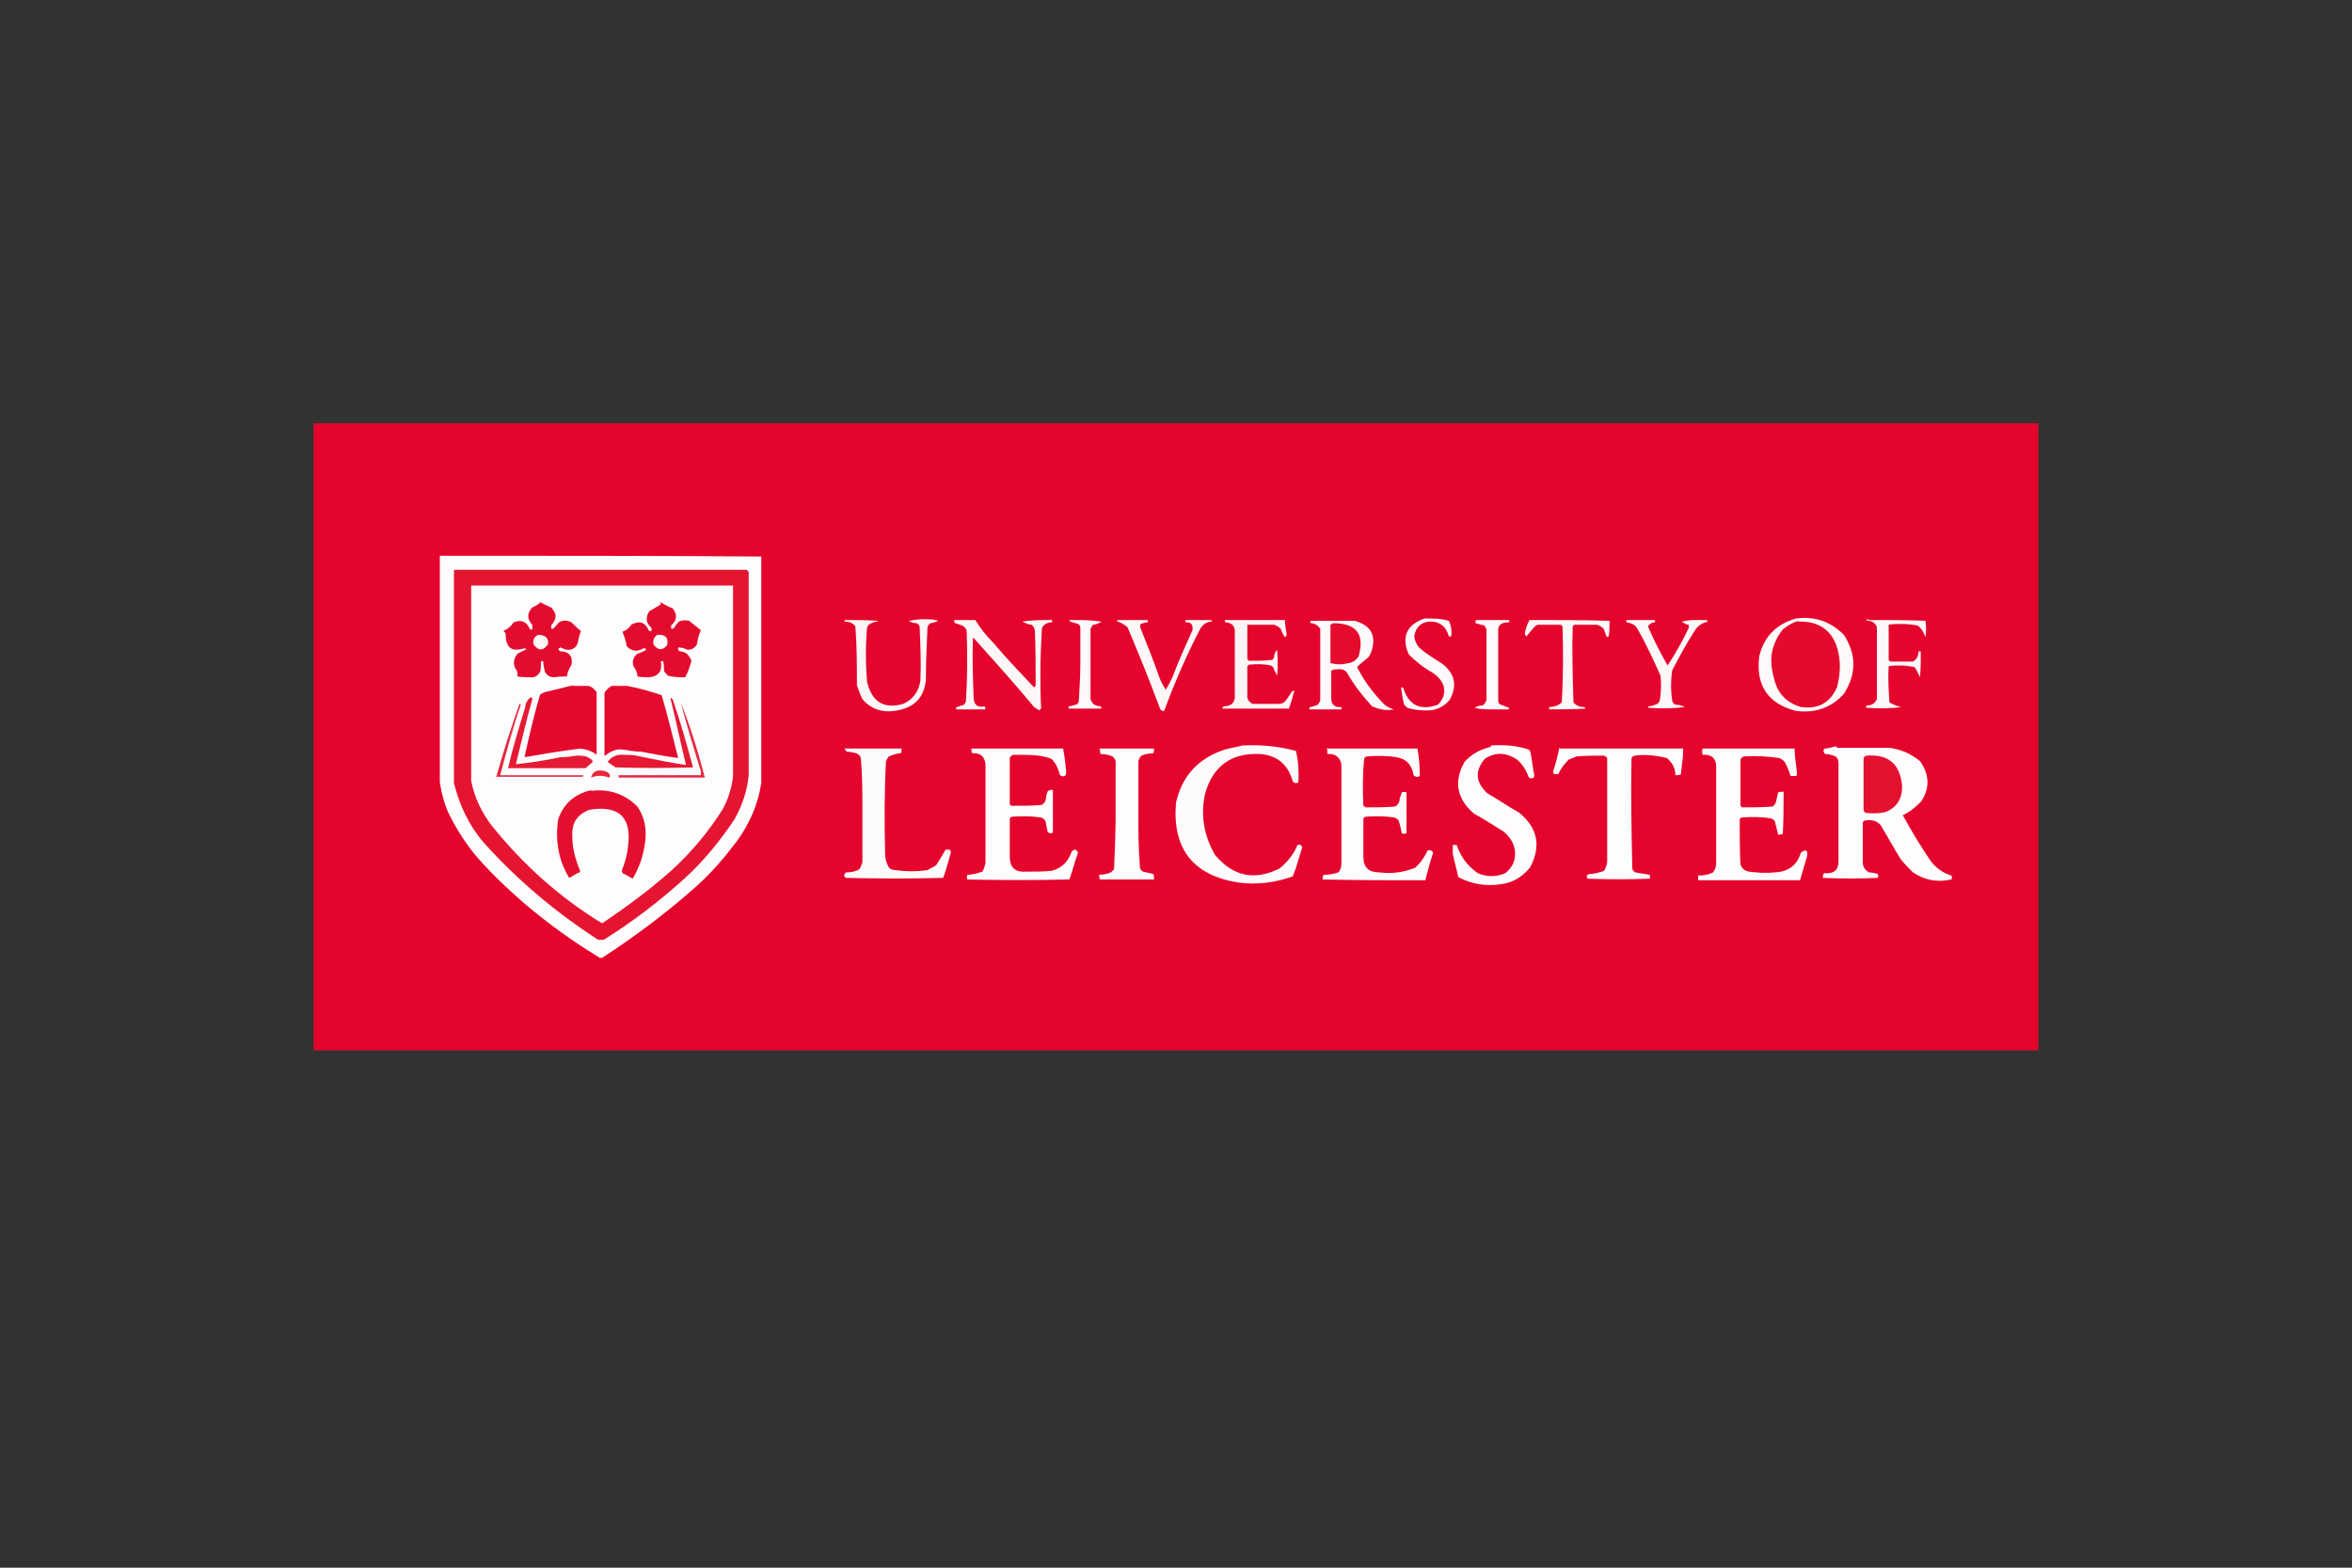 <svg xmlns="http://www.w3.org/2000/svg" viewBox="0 0 300 200"><rect x="0" y="0" width="300" height="200" fill="#333333" stroke="none"/><defs><style>      .cls-1 {        fill: #e40a2d;      }      .cls-1, .cls-2, .cls-3, .cls-4, .cls-5, .cls-6, .cls-7, .cls-8, .cls-9, .cls-10, .cls-11, .cls-12, .cls-13, .cls-14, .cls-15, .cls-16, .cls-17, .cls-18, .cls-19, .cls-20, .cls-21, .cls-22, .cls-23, .cls-24 {        fill-rule: evenodd;      }      .cls-2 {        fill: #fef6f7;      }      .cls-3 {        fill: #e7283e;      }      .cls-4 {        fill: #e4092d;      }      .cls-5 {        fill: #fef7f8;      }      .cls-6 {        fill: #fefdfd;      }      .cls-7 {        fill: #fef8f9;      }      .cls-8 {        fill: #e40b2d;      }      .cls-9 {        fill: #e6263b;      }      .cls-10 {        fill: #e40f2f;      }      .cls-11 {        fill: #e4122f;      }      .cls-12 {        fill: #e51a34;      }      .cls-13 {        fill: #e40b2e;      }      .cls-14 {        fill: #e51934;      }      .cls-15 {        fill: #fef5f6;      }      .cls-16 {        fill: #fefbfc;      }      .cls-17 {        fill: #e40c2e;      }      .cls-18 {        fill: #fefafa;      }      .cls-19 {        fill: #fefafb;      }      .cls-20 {        fill: #e51531;      }      .cls-21 {        fill: #fef9fa;      }      .cls-22 {        fill: #e7263d;      }      .cls-23 {        fill: #fefcfc;      }      .cls-24 {        fill: #e4042c;        isolation: isolate;        opacity: 1;      }    </style></defs><g><g id="Layer_1"><path class="cls-24" d="M40,54h220v80H40V54Z"></path><path class="cls-6" d="M56.1,70.9c13.7,0,27.4,0,41,.1,0,9.6,0,19.3,0,28.9-.4,2.7-1.5,5.2-3.1,7.4-1.5,2-3.2,4-5.1,5.7-3.8,3.4-7.8,6.4-12.1,9.2-.1,0-.2,0-.3,0-5.4-3.3-10.4-7.2-14.8-11.9-1.9-2-3.4-4.3-4.6-6.8-.5-1.2-.8-2.4-1-3.7,0-9.6,0-19.3,0-28.9Z"></path><path class="cls-20" d="M58,72.7c12.4,0,24.9,0,37.3,0,0,0,.1.2.2.3,0,8.6,0,17.3,0,25.9-.2,2-.8,3.8-1.8,5.6-1.8,2.7-3.9,5.3-6.3,7.5-3.2,2.9-6.7,5.6-10.4,7.9-.2,0-.4,0-.7,0-5.4-3.5-10.3-7.6-14.6-12.4-1.9-2.2-3.1-4.8-3.8-7.6,0-9.1,0-18.2,0-27.2Z"></path><path class="cls-6" d="M59.9,74.7h33.6c0,8.1,0,16.3,0,24.4-.2,1.5-.6,2.8-1.3,4.1-1.8,2.9-4,5.5-6.5,7.8-2.8,2.5-5.8,4.7-8.9,6.8-5.4-3.3-10.1-7.5-14.1-12.5-1.3-1.7-2.2-3.6-2.6-5.7,0-8.3,0-16.6,0-24.9Z"></path><path class="cls-17" d="M68.8,76.8c.5.2,1,.5,1.5.7.8.8.7,1.5,0,2.3,0,.1,0,.3,0,.4.1,0,.2,0,.3,0,.2-.3.5-.5.7-.8.5-.3,1-.3,1.6,0,.4.4.8.8,1.2,1.1-.2.5-.3,1-.4,1.5-.2.6-.6.9-1.3.9-.3,0-.6-.2-.9-.3-.3.1-.4.3,0,.5,1.1,0,1.6.7,1.4,1.7-.3.5-.5.9-.6,1.5-.5,0-1,0-1.6.1-.6,0-.9-.2-1.2-.7-.1-.4-.2-.9-.2-1.3-.1-.1-.2-.1-.3,0,0,.4,0,.9-.1,1.3-.3.5-.7.8-1.3.7-.5,0-1,0-1.6-.1,0-.2,0-.4,0-.6-.6-.8-.6-1.5,0-2.3.4-.2.8-.4,1.2-.6-.1,0-.2,0-.3-.1-1.6.5-2.4,0-2.4-1.8,0-.2-.2-.3-.3-.4.5-.2,1-.6,1.3-1.1,1-.4,1.7-.1,2.1.9.1,0,.2,0,.3,0,0-.2,0-.4,0-.6-.7-.7-.7-1.5,0-2.2.4-.2.8-.4,1.1-.7Z"></path><path class="cls-17" d="M84.2,76.8c.5.3,1,.6,1.6.8.6.8.6,1.5-.2,2.2,0,.1,0,.3,0,.4.1,0,.2,0,.3,0,.2-.3.4-.6.7-.9.4-.2.9-.2,1.3-.1.5.4,1,.8,1.5,1.2-.3.6-.4,1.2-.5,1.8-.3.5-.7.7-1.2.7-.4-.2-.8-.3-1.2-.3,0,.2,0,.4.2.5.8,0,1.2.5,1.5,1.2-.2.7-.4,1.4-.8,2.1-.7,0-1.5,0-2.2-.2-.2-.2-.4-.4-.5-.6,0-.4,0-.8-.1-1.2-.1-.1-.2-.1-.3,0,.2,1.2-.3,1.9-1.5,2-.5,0-1,0-1.5-.1,0-.5-.2-.9-.5-1.3-.2-.7,0-1.2.5-1.6.4-.1.8-.3,1.1-.5,0-.2-.2-.2-.3-.2-.8.5-1.6.4-2.2-.3,0-.6-.3-1.2-.5-1.8.5-.2.9-.5,1.1-.9,1.1-.6,1.8-.3,2.3.8.1,0,.2,0,.3,0,0-.2,0-.3,0-.4-.7-.6-.8-1.3-.3-2.1.5-.3,1-.6,1.5-.9Z"></path><path class="cls-21" d="M181.7,78.9c1.1,0,2.1,0,3.1.3.3.6.4,1.3.3,2h-.3c-.3-1.2-1.1-1.9-2.3-1.9-1.2,0-1.9.7-2.1,1.8,0,.6.3,1.1.6,1.5.9.8,1.9,1.4,3,2.1,1.6,1.3,1.9,2.8.9,4.6-.6.7-1.3,1.1-2.2,1.3-1.1.1-2.2,0-3.2-.3-.1-.1-.3-.3-.4-.4-.2-.7-.3-1.5-.4-2.2.1,0,.2,0,.3.1.7,2.2,2.2,2.9,4.4,2.1.7-.7,1-1.5.7-2.5-.3-.7-.8-1.2-1.4-1.6-1.1-.6-2.1-1.4-3-2.3-1-2.2-.3-3.8,2-4.6Z"></path><path class="cls-18" d="M229.1,78.9c2.4-.3,4.4.4,6.1,2.1,1.6,2.5,1.6,5,0,7.5-1.6,1.8-3.7,2.5-6.1,2.2-3.6-.9-5.2-3.3-4.7-7,.6-2.5,2.2-4.1,4.7-4.8Z"></path><path class="cls-5" d="M107.8,79.1c1.4,0,2.7,0,4.1.1,0,0,0,0,0,.1-.4,0-.8.2-1.1.4,0,0-.1.2-.2.3-.2,2.3-.2,4.7,0,7,.6,2.5,2.1,3.5,4.6,2.8,1.3-.6,2-1.6,2.2-3,.1-2.3,0-4.5-.1-6.8,0-.2-.2-.4-.4-.5-.4,0-.7-.1-1-.3.6-.1,1.2-.2,1.9-.2.7,0,1.3,0,1.9.2-.3.1-.7.3-1,.3-.2.1-.4.4-.4.6-.1,2.2-.2,4.4-.2,6.6-.2,2.2-1.4,3.5-3.5,3.9-1.8.4-3.4,0-4.6-1.4-.3-.6-.5-1.2-.7-1.8,0-2.5,0-5-.2-7.5-.3-.4-.8-.6-1.3-.6-.1,0-.1-.2,0-.3Z"></path><path class="cls-5" d="M121.7,79.1c.9,0,1.8,0,2.7,0,.6,1,1.4,2,2.2,2.8,1.7,2,3.5,3.9,5.3,5.8,0,0,.1-.1.2-.2,0-2.3,0-4.7-.1-7,0-.3-.2-.6-.4-.8-.4,0-.8-.2-1.2-.4,1.2-.2,2.5-.2,3.8-.2v.3c-.6,0-1,.2-1.3.7-.1,1.9-.2,3.8-.2,5.6,0,1.6,0,3.1.1,4.7,0,0-.2.2-.3.2-.2-.1-.4-.3-.6-.4-2.5-3-5.1-5.9-7.7-8.8h-.1c-.1,2.7,0,5.2.1,7.8.1.8.6,1.1,1.4.9,0,.1.1.2.1.4-1.2,0-2.5,0-3.7,0,0,0,0-.1-.1-.2.4-.2.7-.3,1.1-.4,0-.1.1-.2.2-.4.2-3,.2-6,.1-9,0-.2-.2-.4-.4-.6-.4-.2-.7-.3-1.1-.4,0,0-.1-.2-.1-.3Z"></path><path class="cls-19" d="M136.4,79.1c1.4,0,2.8,0,4.1.2-.3.2-.7.4-1.1.4-.1.2-.2.3-.3.5,0,3,0,6,0,9,.2.6.6.9,1.3.9,0,0,.1.2.1.3h-4.2v-.3c.3,0,.6-.1.9-.2.2,0,.3-.2.4-.4.1-1.7.2-3.3.2-5,0-1.5,0-2.9,0-4.4,0-.2-.1-.4-.3-.5l-1-.3c-.1,0-.1-.2,0-.3Z"></path><path class="cls-5" d="M142.6,79.1h3.8v.3c-.3,0-.6.1-.9.2-.1.2-.1.4,0,.6.8,2,1.6,4,2.3,6,.2.6.5,1.2.9,1.8.3-.5.5-.9.8-1.5.8-2.1,1.7-4.1,2.6-6.1.1-.7-.2-1.1-.9-1v-.3c1.1,0,2.2,0,3.3,0,0,0,0,.1.1.2-.7,0-1.2.4-1.5.9-1.7,3.3-3.2,6.7-4.5,10.2-.1.4-.3.4-.6.1-1.3-3.5-2.7-7-4.2-10.5-.4-.3-.8-.6-1.3-.7,0,0,0-.2.1-.2Z"></path><path class="cls-15" d="M156.3,79.1h7.6c0,.6.1,1.2.2,1.7,0,.2,0,.4-.2.5-.2-.3-.4-.6-.5-1-.2-.3-.6-.5-.9-.6-1.1,0-2.3,0-3.4,0,0,1.5,0,2.9,0,4.4l.2.2c.9,0,1.9,0,2.8-.1.2,0,.3-.1.4-.3,0-.4.1-.7.4-1,.1,1.1.1,2.2,0,3.3-.2-.4-.4-.7-.5-1.1,0,0-.2-.1-.3-.2-.9-.2-1.9-.2-2.8-.1l-.2.2c0,1.3,0,2.7,0,4,.1.4.4.7.7.8,1.1,0,2.2,0,3.3,0,.3,0,.6-.1.8-.3.3-.4.6-.8.9-1.3,0,0,.2-.1.3-.1-.2.8-.4,1.5-.7,2.3-2.8,0-5.7,0-8.5,0,0-.1.1-.2.2-.3.8,0,1.3-.3,1.4-1.1,0-2.8,0-5.7,0-8.5,0-.7-.5-1.1-1.2-1.1,0,0-.1-.2-.1-.3Z"></path><path class="cls-19" d="M167.1,79.2c1.9,0,3.8,0,5.7,0,2.1.6,2.8,1.9,2.1,4-.1.2-.2.4-.3.6-.5.4-1,.8-1.5,1.3.9,1.8,2.1,3.4,3.5,4.8.4.3.8.5,1.2.6-1,.2-1.9,0-2.8-.4-1.2-1.3-2.3-2.7-3.2-4.3-.3-.4-.8-.5-1.3-.4-.3,0-.5,0-.7.2,0,1.2,0,2.3,0,3.5,0,.8.5,1.2,1.3,1.1v.3h-4.1c0-.1,0-.2.1-.3.3,0,.7-.2,1-.3.1-.2.2-.3.3-.5,0-3.1,0-6.1,0-9.2-.3-.4-.7-.7-1.2-.7-.1-.1-.1-.2,0-.3Z"></path><path class="cls-19" d="M188.3,79.1h4.2v.3c-.3,0-.7,0-1,.2-.2.1-.3.3-.4.5,0,3.1,0,6.2,0,9.3,0,.2.1.4.3.5.4.1.7.3,1.1.4,0,0,0,.1-.1.2-.7,0-1.4,0-2.1,0-.7,0-1.5,0-2.2-.2.3-.2.6-.3,1-.3.3-.2.4-.4.5-.7,0-3,0-6,0-8.9,0-.2-.1-.4-.3-.6-.4-.1-.7-.2-1.1-.3v-.3Z"></path><path class="cls-5" d="M195.1,79.1c3.4,0,6.8,0,10.2.1,0,.7,0,1.3-.1,2,0,0-.1,0-.2.1-.2-.3-.3-.6-.4-1-.2-.3-.6-.5-.9-.6-1,0-1.9,0-2.9,0l-.2.2c-.1,3.2,0,6.5.1,9.7.3.4.8.6,1.3.6.2,0,.2.1.2.2-1.5.1-3.1.1-4.6.1v-.3c.6,0,1.2-.2,1.6-.6.2-3.2.2-6.5.1-9.7l-.2-.2c-1,0-1.9,0-2.9,0-.1,0-.3.1-.4.2-.4.4-.7.8-1.1,1.3-.1-.1-.2-.2-.2-.4.1-.6.3-1.2.6-1.7Z"></path><path class="cls-7" d="M207.4,79.1h3.7v.3c-.4,0-.7.2-.9.5.7,1.7,1.6,3.4,2.5,5,1-1.5,1.9-3.1,2.7-4.8,0-.2,0-.3,0-.4-.3,0-.6-.2-.9-.4.5-.1,1-.2,1.6-.2.5,0,1,0,1.5,0,0,0,.2,0,.2.2-.7.2-1.2.5-1.6,1.1-1.1,1.7-2,3.4-2.9,5.1-.2,1.3-.2,2.6,0,3.9,0,.2.2.4.4.5.4,0,.8.1,1.2.3-1.5.2-3,.2-4.6.1-.1,0-.1-.1,0-.2.4,0,.8-.2,1.1-.3.1-.1.2-.2.3-.4.2-1.1.2-2.2.1-3.2-.9-2-1.8-4-2.9-5.9-.3-.6-.8-.8-1.4-.9-.1-.1-.1-.2,0-.3Z"></path><path class="cls-7" d="M238.3,79.1c2.4,0,4.8,0,7.3.1.1.7.1,1.4,0,2.1-.2-.6-.5-1.1-1-1.5-.6-.1-1.3-.2-2-.2-.6,0-1.1,0-1.7.1,0,1.5,0,3,0,4.5l.2.2c1,0,1.9,0,2.9,0,.5-.3.7-.7.7-1.3h.3c0,1.1,0,2.2-.1,3.3-.2-.4-.4-.9-.7-1.3-.6-.1-1.2-.2-1.8-.2-.5,0-1,0-1.5.1-.1,1.5,0,3.1.1,4.6.5.3,1,.5,1.5.6-1.4.2-2.9.2-4.4.1-.1,0-.1-.2,0-.3.6,0,1-.2,1.3-.8,0-3.1,0-6.1,0-9.2-.2-.5-.6-.8-1.2-.8-.1,0-.1-.2,0-.3Z"></path><path class="cls-4" d="M229.3,79.3c2.8-.1,4.6,1.2,5.2,4,.3,1.5.2,2.9-.2,4.4-.9,2-2.4,2.8-4.6,2.5-2-.6-3.1-1.9-3.5-4-.6-2.2-.2-4.1,1.2-5.9.6-.5,1.3-.9,2-1.1Z"></path><path class="cls-8" d="M170,79.5c3,0,4.1,1.4,3.3,4.2-.3.5-.7.8-1.3.9-.8.2-1.5.2-2.3,0,0-1.6,0-3.3,0-4.9.1,0,.2-.1.3-.2Z"></path><path class="cls-2" d="M68.6,81c.9,0,1.4.3,1.3,1.2-.6.8-1.1.9-1.8.1-.2-.6,0-1,.5-1.3Z"></path><path class="cls-21" d="M83.8,81c1-.1,1.5.3,1.3,1.3-.6.7-1.1.7-1.7,0-.2-.5,0-1,.4-1.3Z"></path><path class="cls-1" d="M73,87.5c.7,0,1.3,0,2,0,.5.1.8.4,1.1.8,0,2.7,0,5.4,0,8-.6-.5-1.3-.7-2.1-.8-2.4.3-4.8.7-7.1,1.1.6-2.7,1.2-5.4,2-8,.2-.1.3-.2.6-.3,1.2-.3,2.5-.6,3.7-.9Z"></path><path class="cls-13" d="M78,87.5c.7,0,1.3,0,2,0,1.5.3,3,.7,4.4,1.2.8,2.7,1.4,5.3,2.1,8-1.6-.2-3.1-.5-4.7-.8-.9,0-1.7-.2-2.6-.3-.8,0-1.4.3-2,.8h-.1c0-2.8,0-5.4,0-8,.2-.4.6-.7.9-.9Z"></path><path class="cls-12" d="M67.7,89c.1,0,.2,0,.2.2-.8,2.8-1.4,5.5-2.1,8.3,1.9-.2,3.8-.5,5.7-.9.7,0,1.4-.1,2.1-.2.6,0,1.2,0,1.7.4.2.1.3.3.3.4-.3.3-.6.5-.9.8-3.3,0-6.6,0-9.9,0,.6-2.6,1.4-5.2,2.2-7.8,0-.5.3-.9.6-1.2Z"></path><path class="cls-14" d="M85.4,89c.1,0,.3.1.4.2,1,2.9,1.8,5.8,2.6,8.7-3.3.1-6.6.1-9.9,0-.3-.2-.7-.5-1-.7.5-.7,1.2-1,2.1-.9.7,0,1.3,0,2,.2,2,.4,3.9.8,5.9,1.1-.7-2.9-1.3-5.7-2-8.6Z"></path><path class="cls-3" d="M86.9,89.8c.5,1.3,1,2.6,1.4,3.9.6,1.8,1.1,3.6,1.6,5.5h-11v-.3h10.5c0-.4,0-.7-.2-1.1-.8-2.6-1.6-5.3-2.3-7.9Z"></path><path class="cls-22" d="M66.3,89.8c0,0,.1,0,.1.2-1,2.9-1.8,5.9-2.6,8.9,3.5,0,7,0,10.5,0,.1,0,.1.1,0,.2-3.7,0-7.4,0-11,0,.9-3.2,1.9-6.3,3-9.4Z"></path><path class="cls-16" d="M158.7,95.1c2.2-.1,4.4.1,6.6.7.3,1.3.4,2.6.3,4-.3.2-.5.1-.7-.1-.6-2.1-1.9-3.3-4.1-3.5-3.7-.2-6.1,1.5-7.1,5.1-.6,2.8-.1,5.4,1.3,7.8,2.3,2.7,5,3.3,8.2,1.7,1-.8,1.8-1.8,2.3-3,.3-.1.5,0,.6.3-.4,1.2-.7,2.5-1.2,3.7-2.2.8-4.5,1.1-6.9.8-5.8-.9-8.5-4.3-8-10.2.8-3.5,2.9-5.7,6.3-6.8.8-.2,1.5-.3,2.2-.5Z"></path><path class="cls-23" d="M190.2,95.1c1.6-.1,3.2,0,4.7.5.1,0,.2.1.3.3.2,1,.3,2,.5,3,0,.4-.3.5-.7.3-.3-.9-.8-1.7-1.5-2.3-1.4-.9-2.7-1-4.1-.1-1.3,1.5-1.2,3,.3,4.4,1.4.8,2.7,1.7,4.1,2.5,2.3,1.9,2.8,4.2,1.4,6.9-.9,1.2-2.2,2-3.7,2.2-2,.3-3.8,0-5.5-.9-.2-1-.5-2-.7-3,0-.4,0-.7,0-1.1.2,0,.3,0,.5,0,.5,1.5,1.4,2.7,2.7,3.6,1.2.5,2.3.5,3.5,0,1-.8,1.4-1.8,1.2-3.1-.2-.9-.7-1.6-1.4-2.2-1.3-.8-2.5-1.6-3.8-2.3-2.2-1.9-2.6-4.1-1.2-6.6.9-1,2-1.6,3.3-1.9Z"></path><path class="cls-16" d="M107.7,95.5h7.3c0,.2,0,.4-.1.6-.5,0-1,.2-1.5.4-.2.2-.3.4-.4.7-.2,3.9-.2,7.9-.1,11.8,0,.6.2,1.2.5,1.7.2.2.5.3.8.3,1.4.2,2.8.2,4.1,0,.4-.2.7-.4,1.1-.6.4-.6.8-1.3,1.2-2,.2,0,.4,0,.6,0,0,0,0,.2.1.3-.3,1.1-.6,2.2-1,3.3-4.1.1-8.3.1-12.4,0-.3-.2-.3-.4,0-.7.6,0,1.2-.1,1.7-.4.2-.3.3-.6.4-.9,0-2.1,0-4.3,0-6.4,0-2.3,0-4.6-.2-6.9-.1-.3-.3-.5-.6-.6-.4-.1-.8-.2-1.2-.2-.2-.2-.3-.4-.2-.6Z"></path><path class="cls-23" d="M124,95.5c3.9,0,7.7,0,11.6,0,.2,1,.3,2,.4,3,0,.5-.3.7-.8.4-.2-.8-.5-1.5-1.1-2.1-1.1-.4-2.2-.5-3.4-.5-.5,0-.9,0-1.4,0-.2,0-.4.2-.5.4,0,1.9,0,3.9,0,5.8,0,.1,0,.2.2.3,1.3,0,2.5,0,3.8-.1.3-.1.5-.4.6-.7,0-.3.1-.7.2-1,.2-.2.4-.3.7-.2,0,1.8,0,3.6,0,5.4-.3.2-.5.1-.7-.1,0-.4-.2-.8-.2-1.2-.1-.3-.3-.5-.6-.6-1.3-.2-2.5-.2-3.8-.1l-.2.2c0,1.7,0,3.4,0,5.1.1,1.3.8,1.8,2.1,1.7,1.1,0,2.2,0,3.2-.1,1.3-.3,2.2-1.2,2.6-2.5.4-.3.6-.3.8.2-.4,1.1-.7,2.3-1.1,3.4-4.3.1-8.7.1-13,0-.1-.2-.1-.4,0-.6.6,0,1.3-.2,1.9-.4.2-.3.3-.7.4-1.1,0-4.2,0-8.4,0-12.6-.1-1-.7-1.5-1.7-1.4-.1-.2-.1-.4-.1-.6Z"></path><path class="cls-23" d="M140.2,95.5h7c0,.2,0,.4-.1.6-.5,0-1,.1-1.5.3-.2.2-.4.5-.4.8,0,2.1,0,4.2,0,6.4,0,2.3,0,4.7.2,7,0,.3.2.5.4.6.4.1.9.2,1.3.3.1.2.1.4.1.7-2.3,0-4.6,0-6.9,0-.1-.2-.1-.4-.1-.6.5,0,1-.1,1.5-.3l.4-.4c.1-2.4.2-4.8.2-7.1,0-2.2,0-4.4,0-6.6,0-.3-.2-.5-.4-.7-.5-.2-.9-.3-1.5-.3-.1-.2-.1-.4-.1-.6Z"></path><path class="cls-23" d="M169.1,95.5h11.7c.2,1.1.3,2.3.3,3.5-.3.2-.6.1-.8-.1-.2-1.3-.9-2.1-2.2-2.3-1.2-.2-2.5-.2-3.7-.1-.2,0-.3.1-.4.3-.2,2-.2,4-.1,6,0,0,.2.1.3.2,1.2,0,2.5,0,3.7-.1.3-.1.5-.4.6-.7,0-.4.2-.7.3-1.1.2-.1.4-.1.6,0,0,1.7,0,3.5,0,5.2-.2.1-.4.1-.6,0-.1-.5-.2-1-.4-1.6-.1-.2-.3-.3-.5-.4-1.3-.2-2.5-.2-3.8-.1l-.2.2c0,1.6,0,3.3,0,4.9,0,1.4.7,2,2.1,2,1.5.2,3,0,4.5-.6.7-.6,1.2-1.4,1.6-2.2.3-.1.6,0,.7.3-.4,1.2-.7,2.3-1,3.5-4.4,0-8.8,0-13.1-.1,0-.3,0-.5.2-.6.6,0,1.2-.1,1.8-.3.3-.3.4-.7.4-1.2,0-4.2,0-8.4,0-12.6-.2-.9-.8-1.4-1.8-1.3,0-.2,0-.4,0-.6Z"></path><path class="cls-6" d="M199,95.5h15.7c0,1.1-.2,2.2-.3,3.3-.2.1-.5.1-.7.1,0-.9-.4-1.6-1.1-2.2-1.3-.3-2.7-.5-4-.3-.2,0-.4.1-.5.3-.1,4.7,0,9.3.1,14,0,.3.2.5.4.6.6.1,1.2.2,1.8.3.1.2.1.3,0,.5-2.6.1-5.2.1-7.9,0-.2-.3-.1-.5.2-.6.7,0,1.3-.2,1.9-.4.2-.4.4-.8.4-1.2,0-4.4,0-8.7,0-13.1,0-.2-.2-.3-.4-.4-1.2,0-2.3,0-3.5.1-.3.1-.7.3-1,.4-.5.5-1,1.1-1.3,1.8-.6.2-.8,0-.6-.6.3-.9.5-1.8.7-2.7Z"></path><path class="cls-23" d="M217.2,95.5h11.7c0,1,.2,2,.3,3.1,0,.2,0,.3-.1.4-.2,0-.5,0-.7,0-.2-.6-.4-1.1-.7-1.7-.2-.3-.5-.5-.8-.6-1.4-.2-2.9-.3-4.4-.2-.2,0-.4.2-.5.4,0,2,0,3.9,0,5.9l.2.2c1.3,0,2.5,0,3.8-.1.2,0,.4-.3.5-.5.1-.4.2-.9.3-1.3.2-.1.5-.1.7-.1,0,1.8,0,3.6-.1,5.4-.2,0-.4.1-.6.1-.1-.6-.3-1.1-.4-1.7-.1-.2-.3-.3-.5-.4-1.3-.2-2.5-.2-3.8-.1l-.2.2c0,1.9,0,3.9.1,5.8.2.5.5.8,1.1.9,1.4.2,2.8.2,4.1,0,1.3-.3,2.1-1.1,2.5-2.4.6-.5.9-.4.8.4-.3,1-.6,2.1-.9,3.1-4.3,0-8.7,0-13,0,0-.2,0-.4,0-.6.7,0,1.3-.1,1.9-.4.3-.4.4-.8.4-1.3,0-4.1,0-8.1,0-12.2,0-1.1-.7-1.6-1.7-1.5-.1-.2-.1-.4-.1-.6Z"></path><path class="cls-23" d="M234.3,95.4c2.2,0,4.5,0,6.7,0,1.5.2,2.8.8,3.9,1.7,1.2,1.7,1.3,3.5.1,5.2-.7.7-1.4,1.3-2.3,1.7,1.1,2,2.3,4,3.6,5.9.7.9,1.6,1.5,2.6,1.8.1.2.1.3,0,.5-1.8.4-3.4.1-4.9-.9-.5-.5-1-1-1.5-1.6-.9-1.4-1.7-2.9-2.6-4.4-.5-.6-1.2-.8-2.1-.6l-.2.2c0,1.7,0,3.4,0,5.1,0,.6.3,1,.8,1.3.4,0,.8.1,1.1.2.1.2.1.3,0,.5-2.3.1-4.7.1-7,0,0-.2,0-.5.2-.6,1.2.1,1.8-.4,1.8-1.5,0-4.2,0-8.3,0-12.5,0-.4-.1-.7-.4-.9-.4-.2-.9-.3-1.3-.3-.2-.2-.3-.4-.1-.7.5,0,1-.2,1.5-.3Z"></path><path class="cls-11" d="M238.1,96.4c2.7-.2,4.2,1,4.5,3.7.1,1.7-.6,2.9-2.1,3.5-.9.2-1.7.2-2.6.1,0,0-.1-.2-.2-.3,0-2.2,0-4.4,0-6.6,0-.2.2-.4.4-.4Z"></path><path class="cls-9" d="M76.3,98.3c.5,0,.9,0,1.3.3.2.2.3.4.1.6-.8-.3-1.6-.3-2.3,0,.1-.5.4-.8.9-.9Z"></path><path class="cls-10" d="M75.4,100.9c2.3-.3,4.3.4,5.9,2,.9,1.3,1.2,2.8,1,4.4-.2,1.7-.7,3.3-1.6,4.8-.4-.2-.8-.5-1.3-.7,0,0,0-.2-.1-.3.4-1,.7-2,.8-3.1.5-3.7-1.1-5.3-4.9-4.7-1.6.6-2.3,1.7-2.2,3.4,0,1.5.4,3,1,4.4,0,0,0,.2-.1.2-.5.2-.9.5-1.3.7-1.4-2.3-1.8-4.8-1.4-7.5.7-2,2.1-3.2,4.2-3.7Z"></path></g></g></svg>